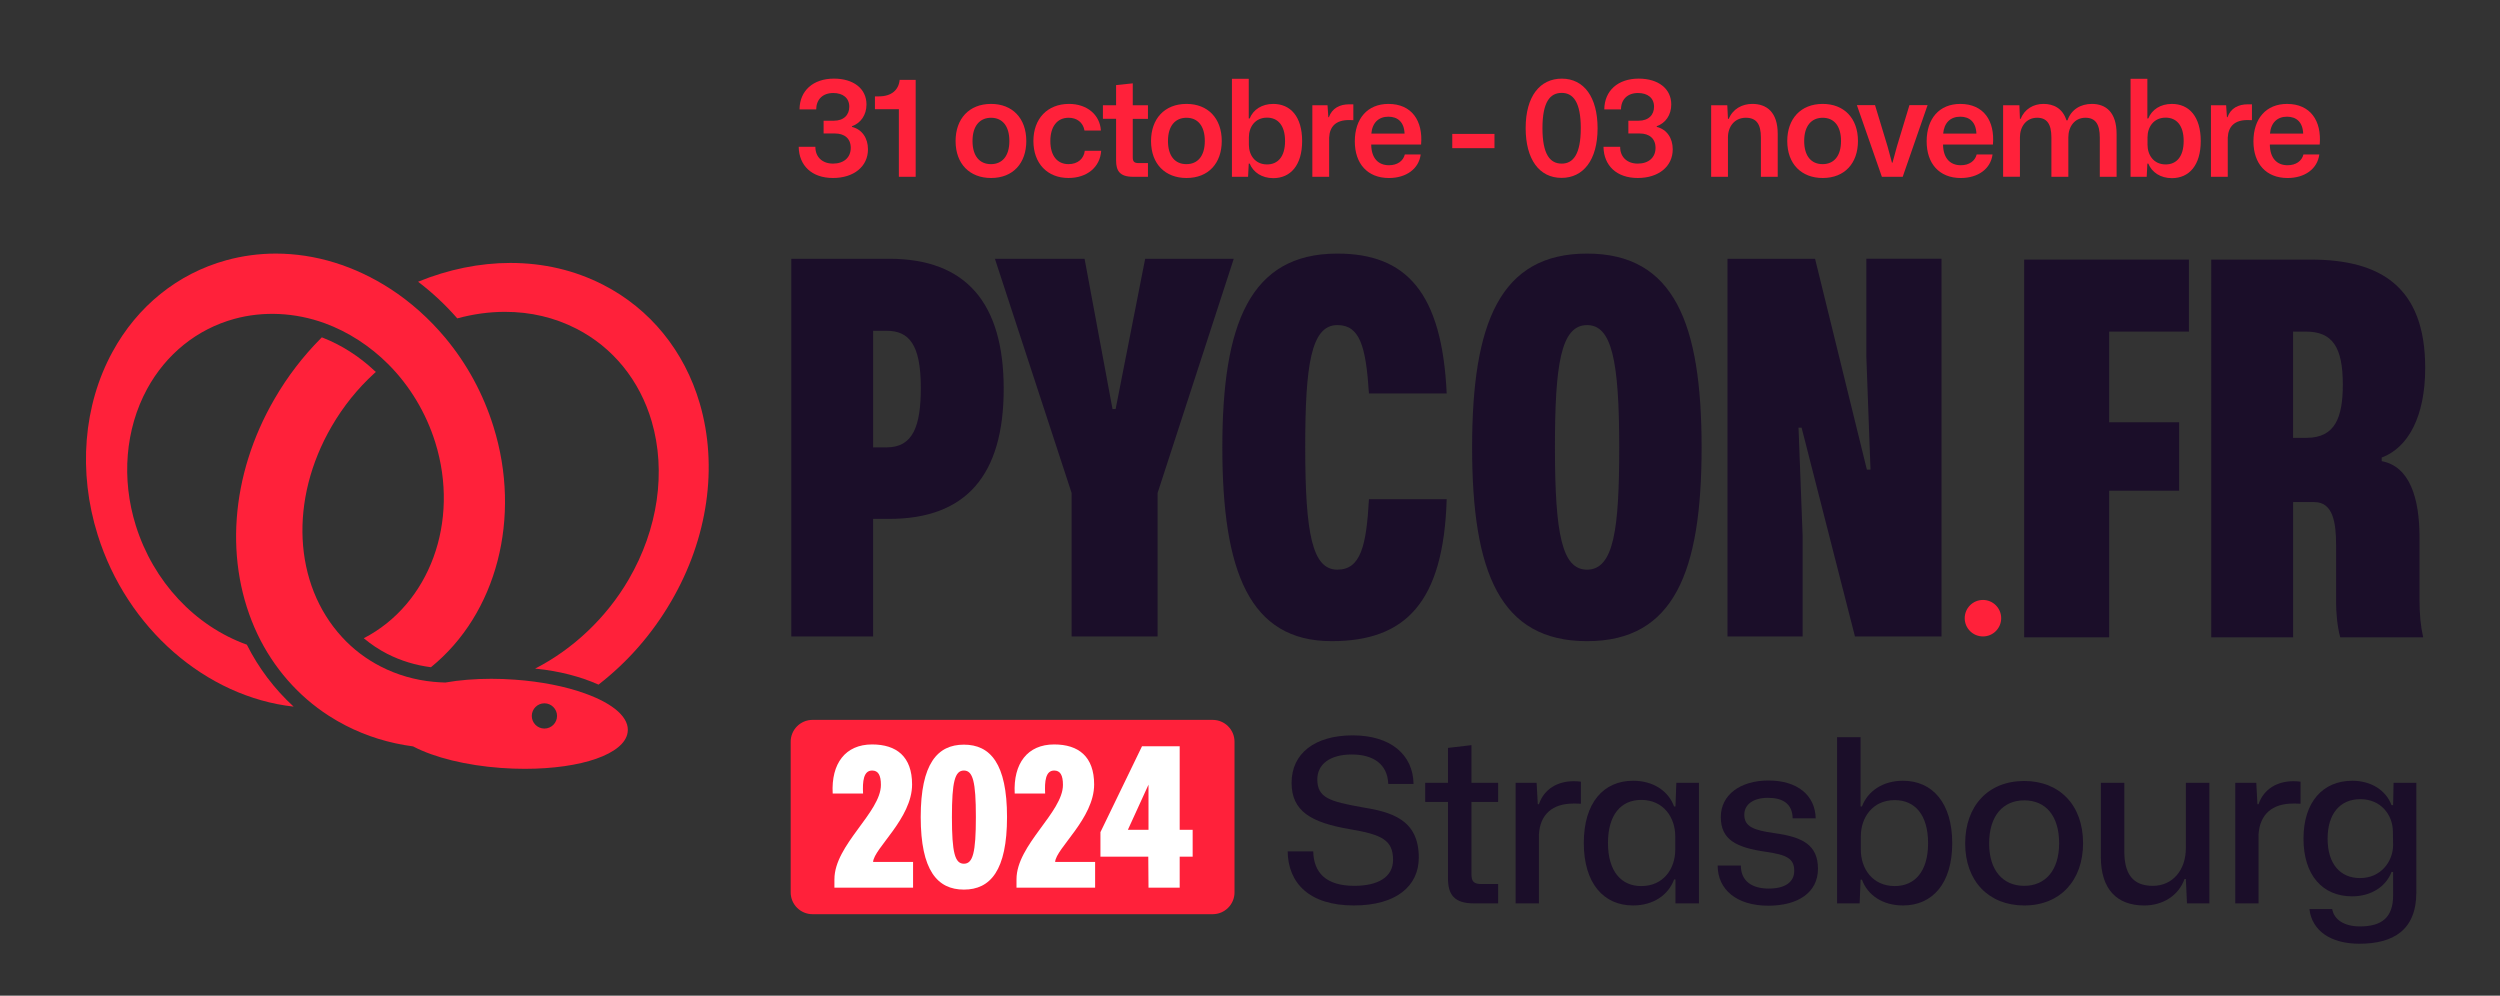 <?xml version="1.0" encoding="utf-8"?>
<!-- Generator: Adobe Illustrator 16.0.0, SVG Export Plug-In . SVG Version: 6.00 Build 0)  -->
<!DOCTYPE svg PUBLIC "-//W3C//DTD SVG 1.1//EN" "http://www.w3.org/Graphics/SVG/1.1/DTD/svg11.dtd">
<svg version="1.1" xmlns="http://www.w3.org/2000/svg" xmlns:xlink="http://www.w3.org/1999/xlink" x="0px" y="0px"
	 viewBox="0 0 229.75 91.5" enable-background="new 0 0 229.75 91.5" xml:space="preserve">
<rect x="0" y="0" width="229.75" height="91.5" fill="#333333" stroke="none"/>
<g id="Calque_1" display="none">
</g>
<g id="Calque_2">
</g>
<g id="Calque_3">
	<g>
		<g>
			<path fill="#FF213A" d="M73.401,13.492h1.533c-0.012,0.926,0.63,1.544,1.619,1.544c0.987,0,1.631-0.556,1.631-1.446
				c0-0.877-0.594-1.322-1.444-1.322h-1.052v-1.174h0.939c0.927,0,1.422-0.543,1.422-1.286c0-0.803-0.582-1.26-1.472-1.26
				c-0.977,0-1.557,0.593-1.569,1.507h-1.532c0.012-1.717,1.248-2.83,3.163-2.83c1.804,0,2.991,0.927,2.991,2.373
				c0,0.977-0.532,1.717-1.335,2.002v0.061c0.939,0.235,1.471,1.038,1.471,2.064c0,1.582-1.31,2.632-3.213,2.632
				C74.601,16.359,73.426,15.21,73.401,13.492z"/>
			<path fill="#FF213A" d="M82.606,10.033h-2.199V8.857h0.357c1.187,0,1.829-0.605,1.915-1.519h1.472v8.909h-1.545V10.033z"/>
			<path fill="#FF213A" d="M87.818,12.96c0-2.026,1.224-3.411,3.263-3.411c1.939,0,3.236,1.298,3.236,3.411
				c0,2.027-1.209,3.398-3.236,3.398C89.127,16.359,87.818,15.074,87.818,12.96z M92.761,12.96c0-1.396-0.655-2.137-1.681-2.137
				c-1.026,0-1.705,0.729-1.705,2.137c0,1.384,0.654,2.125,1.692,2.125C92.081,15.086,92.761,14.37,92.761,12.96z"/>
			<path fill="#FF213A" d="M94.97,12.96c0-2.051,1.284-3.411,3.275-3.411c1.654,0,2.841,1.001,2.928,2.447h-1.507
				c-0.137-0.766-0.718-1.174-1.459-1.174c-1.087,0-1.68,0.853-1.68,2.137c0,1.396,0.667,2.125,1.669,2.125
				c0.851,0,1.407-0.495,1.495-1.223h1.506c-0.099,1.52-1.322,2.496-3.001,2.496C96.244,16.359,94.97,15.011,94.97,12.96z"/>
			<path fill="#FF213A" d="M102.569,14.753v-3.832h-1.212V9.673h1.212V7.82l1.532-0.161v2.014h1.396v1.248h-1.396v3.547
				c0,0.42,0.172,0.519,0.555,0.519h0.841v1.26h-1.371C102.903,16.247,102.569,15.691,102.569,14.753z"/>
			<path fill="#FF213A" d="M105.78,12.96c0-2.026,1.224-3.411,3.262-3.411c1.941,0,3.237,1.298,3.237,3.411
				c0,2.027-1.211,3.398-3.237,3.398C107.089,16.359,105.78,15.074,105.78,12.96z M110.722,12.96c0-1.396-0.654-2.137-1.681-2.137
				c-1.024,0-1.704,0.729-1.704,2.137c0,1.384,0.654,2.125,1.691,2.125C110.042,15.086,110.722,14.37,110.722,12.96z"/>
			<path fill="#FF213A" d="M114.847,15.037h-0.087l-0.062,1.21h-1.483V7.239h1.545v3.646h0.087c0.321-0.804,1.111-1.335,2.163-1.335
				c1.593,0,2.656,1.174,2.656,3.411c0,2.224-1.063,3.411-2.656,3.411C115.958,16.371,115.168,15.827,114.847,15.037z
				 M118.097,12.96c0-1.446-0.668-2.149-1.655-2.149c-1.113,0-1.67,0.877-1.67,1.804v0.692c0,0.926,0.557,1.804,1.67,1.804
				C117.429,15.111,118.097,14.406,118.097,12.96z"/>
			<path fill="#FF213A" d="M120.603,9.673h1.396l0.075,1.1h0.05c0.296-0.84,1.013-1.186,1.865-1.186c0.148,0,0.272,0,0.383,0v1.458
				c-0.098,0-0.248-0.012-0.407-0.012c-1.199,0-1.768,0.593-1.816,1.619v3.595h-1.545V9.673z"/>
			<path fill="#FF213A" d="M124.507,12.997c0-2.112,1.174-3.447,3.089-3.447c2.149,0,3.188,1.557,3.003,3.732h-4.584
				c0.011,1.26,0.654,1.903,1.63,1.903c0.779,0,1.311-0.395,1.459-0.988h1.458c-0.173,1.334-1.348,2.163-2.917,2.163
				C125.656,16.359,124.507,15.024,124.507,12.997z M126.026,12.281h3.054c-0.038-1.062-0.631-1.557-1.483-1.557
				C126.695,10.724,126.113,11.279,126.026,12.281z"/>
			<path fill="#FF213A" d="M133.463,12.306h3.88v1.31h-3.88V12.306z"/>
			<path fill="#FF213A" d="M140.208,11.774c0-2.94,1.322-4.547,3.324-4.547c2.038,0,3.286,1.706,3.286,4.56
				c0,2.953-1.334,4.56-3.311,4.56C141.457,16.347,140.208,14.641,140.208,11.774z M145.274,11.774c0-2.397-0.703-3.237-1.754-3.237
				c-1.075,0-1.768,0.84-1.768,3.237c0,2.41,0.692,3.262,1.768,3.262C144.571,15.037,145.274,14.184,145.274,11.774z"/>
			<path fill="#FF213A" d="M147.361,13.492h1.532c-0.012,0.926,0.631,1.544,1.619,1.544s1.631-0.556,1.631-1.446
				c0-0.877-0.594-1.322-1.445-1.322h-1.051v-1.174h0.939c0.926,0,1.421-0.543,1.421-1.286c0-0.803-0.58-1.26-1.471-1.26
				c-0.977,0-1.557,0.593-1.568,1.507h-1.533c0.013-1.717,1.248-2.83,3.163-2.83c1.805,0,2.991,0.927,2.991,2.373
				c0,0.977-0.531,1.717-1.335,2.002v0.061c0.939,0.235,1.47,1.038,1.47,2.064c0,1.582-1.31,2.632-3.212,2.632
				C148.561,16.359,147.386,15.21,147.361,13.492z"/>
			<path fill="#FF213A" d="M157.256,9.673h1.482l0.062,1.248h0.074c0.371-0.901,1.21-1.372,2.163-1.372
				c1.334,0,2.336,0.767,2.336,2.756v3.941h-1.546v-3.608c0-1.236-0.419-1.816-1.384-1.816c-1.038,0-1.644,0.815-1.644,1.804v3.62
				h-1.544V9.673z"/>
			<path fill="#FF213A" d="M164.249,12.96c0-2.026,1.223-3.411,3.261-3.411c1.94,0,3.237,1.298,3.237,3.411
				c0,2.027-1.21,3.398-3.237,3.398C165.558,16.359,164.249,15.074,164.249,12.96z M169.19,12.96c0-1.396-0.654-2.137-1.681-2.137
				c-1.024,0-1.704,0.729-1.704,2.137c0,1.384,0.655,2.125,1.692,2.125C168.511,15.086,169.19,14.37,169.19,12.96z"/>
			<path fill="#FF213A" d="M170.647,9.661h1.668l1.148,3.782l0.408,1.507h0.05l0.407-1.495l1.149-3.794h1.668l-2.286,6.586h-1.915
				L170.647,9.661z"/>
			<path fill="#FF213A" d="M177.059,12.997c0-2.112,1.173-3.447,3.09-3.447c2.149,0,3.188,1.557,3.002,3.732h-4.584
				c0.011,1.26,0.654,1.903,1.631,1.903c0.778,0,1.31-0.395,1.458-0.988h1.459c-0.174,1.334-1.348,2.163-2.917,2.163
				C178.208,16.359,177.059,15.024,177.059,12.997z M178.578,12.281h3.054c-0.038-1.062-0.631-1.557-1.482-1.557
				C179.247,10.724,178.665,11.279,178.578,12.281z"/>
			<path fill="#FF213A" d="M184.087,9.673h1.495l0.05,1.248h0.073c0.347-0.901,1.174-1.372,2.089-1.372
				c0.952,0,1.768,0.421,2.113,1.508h0.099c0.335-1.001,1.224-1.508,2.236-1.508c1.286,0,2.273,0.767,2.273,2.756v3.941h-1.544
				v-3.608c0-1.236-0.407-1.816-1.321-1.816c-0.989,0-1.57,0.815-1.57,1.804v3.62h-1.557v-3.608c0-1.236-0.408-1.816-1.31-1.816
				c-1.002,0-1.582,0.815-1.582,1.804v3.62h-1.545V9.673z"/>
			<path fill="#FF213A" d="M197.43,15.037h-0.087l-0.062,1.21h-1.483V7.239h1.545v3.646h0.087c0.32-0.804,1.111-1.335,2.163-1.335
				c1.593,0,2.656,1.174,2.656,3.411c0,2.224-1.063,3.411-2.656,3.411C198.542,16.371,197.75,15.827,197.43,15.037z M200.679,12.96
				c0-1.446-0.666-2.149-1.655-2.149c-1.111,0-1.667,0.877-1.667,1.804v0.692c0,0.926,0.556,1.804,1.667,1.804
				C200.013,15.111,200.679,14.406,200.679,12.96z"/>
			<path fill="#FF213A" d="M203.186,9.673h1.396l0.074,1.1h0.05c0.296-0.84,1.013-1.186,1.865-1.186c0.149,0,0.272,0,0.383,0v1.458
				c-0.099,0-0.247-0.012-0.407-0.012c-1.198,0-1.766,0.593-1.816,1.619v3.595h-1.545V9.673z"/>
			<path fill="#FF213A" d="M207.091,12.997c0-2.112,1.173-3.447,3.089-3.447c2.149,0,3.188,1.557,3.002,3.732h-4.584
				c0.012,1.26,0.654,1.903,1.631,1.903c0.777,0,1.31-0.395,1.457-0.988h1.459c-0.174,1.334-1.347,2.163-2.916,2.163
				C208.24,16.359,207.091,15.024,207.091,12.997z M208.61,12.281h3.052c-0.037-1.062-0.63-1.557-1.481-1.557
				C209.278,10.724,208.697,11.279,208.61,12.281z"/>
		</g>
		<g>
			<g>
				<path fill="#FF213A" d="M12.48,48.295c-1.343-4.292-0.963-8.864,1.034-12.542c1.75-3.217,4.599-5.506,8.015-6.446
					c2.663-0.733,5.604-0.593,8.317,0.398c2.144,0.784,4.166,2.092,5.849,3.78c1.968,1.975,3.45,4.446,4.3,7.152
					c2.29,7.309-0.522,14.894-6.565,18.016c0.661,0.554,1.384,1.038,2.163,1.438c1.245,0.633,2.591,1.045,4.012,1.226
					c6.049-4.906,8.354-13.761,5.744-22.114c-0.945-3.022-2.435-5.767-4.43-8.16c-1.471-1.758-3.161-3.274-5.049-4.499
					c-3.268-2.118-6.898-3.239-10.524-3.239c-1.546,0-3.083,0.207-4.562,0.615c-4.454,1.228-8.164,4.219-10.451,8.427
					c-2.677,4.906-3.167,11.034-1.356,16.809c2.688,8.6,9.956,14.884,18.009,15.784c-1.752-1.605-3.226-3.546-4.3-5.693
					C17.897,57.521,14.091,53.443,12.48,48.295z"/>
				<path fill="#FF213A" d="M64.307,37.07c-1.41-4.816-4.561-8.688-8.873-10.896c-2.607-1.336-5.48-2.01-8.534-2.01
					c-2.804,0-5.715,0.594-8.477,1.727c1.301,0.992,2.514,2.12,3.601,3.368c1.466-0.398,2.933-0.601,4.39-0.601
					c2.343,0,4.557,0.521,6.562,1.551c3.354,1.716,5.809,4.741,6.914,8.513c1.347,4.61,0.581,9.906-2.114,14.529
					c-2.039,3.507-5.104,6.403-8.598,8.193c0.034,0.003,0.07,0.006,0.11,0.012c2.078,0.21,4.048,0.714,5.716,1.46
					c2.701-2.095,4.95-4.677,6.689-7.671C65.055,49.48,66.003,42.856,64.307,37.07z"/>
				<path fill="#FF213A" d="M53.723,63.714c-1.803-0.647-4.019-1.078-6.397-1.252c-0.73-0.054-1.463-0.08-2.176-0.08
					c-1.506,0-2.931,0.116-4.226,0.343c-0.389-0.012-0.731-0.031-1.053-0.063c-1.727-0.16-3.367-0.632-4.873-1.404
					c-1.357-0.693-2.555-1.605-3.565-2.709c-4.475-4.867-4.858-12.648-0.954-19.364c1.063-1.833,2.384-3.474,3.924-4.88l0.138-0.125
					l-0.138-0.121c-1.386-1.306-3.025-2.352-4.723-3.017L29.576,31L29.5,31.079c-1.649,1.658-3.087,3.533-4.264,5.566
					c-4.086,7.024-4.669,15.12-1.564,21.656c1.47,3.072,3.719,5.651,6.52,7.461c0.522,0.339,1.059,0.647,1.591,0.919
					c1.913,0.98,3.989,1.624,6.179,1.912c1.945,1.026,4.887,1.749,8.073,1.98c0.732,0.054,1.468,0.081,2.185,0.081h0.006
					c5.246,0,9.134-1.368,9.45-3.321C57.897,66.006,56.456,64.687,53.723,63.714z M50.031,66.955c-0.64,0-1.159-0.521-1.159-1.16
					c0-0.642,0.52-1.161,1.159-1.161c0.638,0,1.161,0.52,1.161,1.161C51.192,66.435,50.668,66.955,50.031,66.955z"/>
			</g>
			<g>
				<g>
					<path fill="#1B0E29" d="M118.336,78.244h2.351c0.042,1.95,1.171,3.164,3.769,3.164c2.141,0,3.565-0.772,3.565-2.387
						c0-1.823-1.026-2.328-4.027-2.829c-3.495-0.607-5.298-1.636-5.298-4.254c0-2.681,2.116-4.358,5.617-4.358
						c3.495,0,5.551,1.781,5.592,4.464h-2.324c-0.064-1.824-1.385-2.706-3.352-2.706c-2.013,0-3.168,0.903-3.168,2.288
						c0,1.694,1.155,2.031,4.087,2.554c2.705,0.441,5.239,1.11,5.239,4.631c0,2.619-2.074,4.401-5.971,4.401
						C120.35,83.212,118.38,81.179,118.336,78.244z"/>
					<path fill="#1B0E29" d="M133.069,80.717v-7.018h-2.094v-1.761h2.094v-3.205l2.157-0.254v3.459h2.452v1.761h-2.452v6.621
						c0,0.732,0.251,0.922,0.94,0.922h1.512v1.779h-2.225C133.633,83.021,133.069,82.205,133.069,80.717z"/>
					<path fill="#1B0E29" d="M139.287,71.938h1.928l0.108,1.97h0.104c0.483-1.426,1.739-2.116,3.205-2.116
						c0.254,0,0.462,0.021,0.652,0.042v2.031c-0.172-0.019-0.424-0.019-0.674-0.019c-1.973,0-3.08,1.024-3.184,2.847v6.328h-2.14
						V71.938z"/>
					<path fill="#1B0E29" d="M145.551,77.469c0-3.71,1.823-5.718,4.527-5.718c1.865,0,3.249,0.941,3.771,2.365h0.125l0.081-2.178
						h2.077v11.083h-2.158v-2.199h-0.125c-0.522,1.425-1.906,2.39-3.771,2.39C147.375,83.212,145.551,81.179,145.551,77.469z
						 M153.955,78.098v-1.256c0-1.697-1.066-3.331-3.125-3.331c-1.843,0-3.057,1.34-3.057,3.958c0,2.6,1.214,3.961,3.057,3.961
						C152.888,81.43,153.955,79.816,153.955,78.098z"/>
					<path fill="#1B0E29" d="M157.853,79.544h2.132c0,1.447,1.05,2.116,2.558,2.116c1.532,0,2.347-0.607,2.347-1.635
						c0-1.152-0.733-1.466-2.575-1.739c-2.788-0.397-4.173-1.129-4.173-3.204c0-2.014,1.765-3.354,4.383-3.354
						c2.66,0,4.295,1.362,4.337,3.479h-2.116c-0.025-1.342-0.904-1.887-2.266-1.887c-1.362,0-2.179,0.61-2.179,1.551
						c0,1.092,0.84,1.427,2.79,1.697c2.575,0.357,3.98,1.088,3.98,3.271c0,2.178-1.827,3.395-4.569,3.395
						C159.589,83.233,157.853,81.744,157.853,79.544z"/>
					<path fill="#1B0E29" d="M171.113,80.843h-0.126l-0.085,2.179h-2.075V67.747h2.16v6.369h0.126
						c0.524-1.402,1.905-2.365,3.769-2.365c2.705,0,4.528,2.031,4.528,5.738c0,3.71-1.823,5.723-4.528,5.723
						C173.018,83.212,171.637,82.27,171.113,80.843z M177.191,77.489c0-2.618-1.219-3.958-3.063-3.958
						c-2.052,0-3.118,1.613-3.118,3.331v1.235c0,1.719,1.066,3.332,3.118,3.332C175.972,81.43,177.191,80.09,177.191,77.489z"/>
					<path fill="#1B0E29" d="M180.6,77.514c0-3.416,2.078-5.742,5.428-5.742c3.228,0,5.406,2.199,5.406,5.718
						c0,3.396-2.077,5.723-5.406,5.723C182.781,83.212,180.6,80.991,180.6,77.514z M189.235,77.489c0-2.493-1.218-3.937-3.207-3.937
						c-1.929,0-3.226,1.402-3.226,3.961c0,2.469,1.257,3.895,3.226,3.895C187.953,81.408,189.235,80.005,189.235,77.489z"/>
					<path fill="#1B0E29" d="M193.069,78.77v-6.831h2.155v6.286c0,2.054,0.753,3.184,2.619,3.184c1.823,0,3.038-1.444,3.038-3.479
						v-5.99h2.16v11.083h-2.058l-0.103-2.241h-0.122c-0.549,1.529-1.994,2.432-3.709,2.432
						C194.536,83.212,193.069,81.704,193.069,78.77z"/>
					<path fill="#1B0E29" d="M205.423,71.938h1.93l0.105,1.97h0.103c0.482-1.426,1.746-2.116,3.21-2.116
						c0.249,0,0.459,0.021,0.649,0.042v2.031c-0.17-0.019-0.418-0.019-0.676-0.019c-1.963,0-3.076,1.024-3.184,2.847v6.328h-2.138
						V71.938z"/>
					<path fill="#1B0E29" d="M212.235,83.546h2.096c0.167,0.984,1.131,1.592,2.538,1.592c1.987,0,3.059-0.794,3.059-2.85v-2.156
						h-0.147c-0.505,1.339-1.866,2.241-3.625,2.241c-2.701,0-4.465-1.93-4.465-5.3c0-3.396,1.801-5.322,4.485-5.322
						c1.763,0,3.1,0.899,3.604,2.239h0.147l0.042-2.052h2.094v10.058c0,3.477-2.116,4.733-5.236,4.733
						C214.163,86.729,212.469,85.516,212.235,83.546z M219.927,77.721l-0.021-1.341c-0.022-1.445-1.051-2.936-2.999-2.936
						c-1.84,0-3,1.322-3,3.629c0,2.345,1.177,3.622,2.976,3.622C218.811,80.695,219.884,79.188,219.927,77.721z"/>
				</g>
			</g>
			<g>
				<path fill="#FF213A" d="M113.452,82.014c0,1.1-0.9,2-2,2H74.664c-1.1,0-2-0.9-2-2V68.158c0-1.1,0.9-2,2-2h36.788
					c1.1,0,2,0.9,2,2V82.014z"/>
			</g>
			<g>
				<path fill="#FFFFFF" d="M76.684,80.8c0-3.154,4.272-6.147,4.272-8.67c0-0.902-0.251-1.318-0.812-1.318
					c-0.794,0-0.885,1.012-0.828,2.111h-2.791c-0.151-2.76,1.17-4.509,3.619-4.509c2.253,0,3.677,1.119,3.677,3.681
					c0,3.117-3.515,5.876-3.584,7.119h3.674v2.361h-7.228V80.8z"/>
				<path fill="#FFFFFF" d="M84.614,75.085c0-4.904,1.536-6.652,3.969-6.652c2.429,0,3.963,1.748,3.963,6.652
					c0,4.92-1.534,6.669-3.963,6.669C86.15,81.754,84.614,80.005,84.614,75.085z M89.683,75.085c0-3.244-0.272-4.273-1.101-4.273
					c-0.83,0-1.1,1.029-1.1,4.273c0,3.263,0.27,4.291,1.1,4.291C89.411,79.376,89.683,78.348,89.683,75.085z"/>
				<path fill="#FFFFFF" d="M93.417,80.8c0-3.154,4.268-6.147,4.268-8.67c0-0.902-0.252-1.318-0.809-1.318
					c-0.795,0-0.882,1.012-0.828,2.111h-2.796c-0.143-2.76,1.173-4.509,3.624-4.509c2.249,0,3.676,1.119,3.676,3.681
					c0,3.117-3.515,5.876-3.585,7.119h3.675v2.361h-7.225V80.8z"/>
				<path fill="#FFFFFF" d="M105.527,78.727h-4.397v-2.252l3.821-7.896h3.462v7.678h1.192v2.47h-1.192v2.849h-2.865L105.527,78.727z
					 M105.547,76.257v-4.147l-1.894,4.147H105.547z"/>
			</g>
			<path fill="#FF213A" d="M183.909,56.812c0,0.927-0.75,1.676-1.674,1.676c-0.929,0-1.678-0.75-1.678-1.676
				c0-0.925,0.749-1.677,1.678-1.677C183.159,55.136,183.909,55.888,183.909,56.812z"/>
			<g>
				<g>
					<g>
						<g>
							<path fill="#1B0E29" d="M72.721,23.781h8.998c7.045,0,10.521,4.046,10.521,11.952c0,7.955-3.476,11.953-10.521,11.953h-1.479
								v10.808h-7.52V23.781z M80.241,30.4v10.714h1.236c2.431,0,3.146-1.954,3.146-5.478c0-4-1.097-5.236-3.146-5.236H80.241z"/>
						</g>
					</g>
					<g>
						<g>
							<path fill="#1B0E29" d="M98.481,45.303l-7.049-21.522h8.24l2.568,13.81h0.286l2.714-13.81h8.142l-6.999,21.522v13.19h-7.902
								V45.303z"/>
						</g>
					</g>
					<g>
						<g>
							<path fill="#1B0E29" d="M112.333,41.114c0-11.335,2.524-17.81,10.57-17.81c6.335,0,9.619,3.571,10.048,12.857h-7.144
								c-0.28-4.382-0.856-6.286-2.904-6.286c-2.426,0-2.953,3.713-2.953,11.238c0,8.001,0.671,11.238,2.953,11.238
								c2.146,0,2.667-2.188,2.904-6.475h7.144c-0.286,9.523-3.81,13.046-10.573,13.046
								C114.811,58.923,112.333,52.496,112.333,41.114z"/>
						</g>
					</g>
					<g>
						<g>
							<path fill="#1B0E29" d="M135.287,41.114c0-11.43,2.564-17.81,10.564-17.81c8.007,0,10.527,6.427,10.527,17.81
								c0,11.428-2.521,17.809-10.527,17.809C137.851,58.923,135.287,52.59,135.287,41.114z M148.807,41.114
								c0-8.095-0.714-11.238-2.956-11.238c-2.425,0-2.952,3.713-2.952,11.238c0,8.047,0.672,11.238,2.952,11.238
								C148.332,52.352,148.807,48.541,148.807,41.114z"/>
						</g>
					</g>
					<g>
						<g>
							<path fill="#1B0E29" d="M158.756,23.781h8.048l4.762,19.378h0.333l-0.381-10.331v-9.048h6.909v34.712h-7.957l-4.903-19.187
								h-0.283l0.377,9.951v9.236h-6.904V23.781z"/>
						</g>
					</g>
				</g>
			</g>
			<g>
				<path fill="#1B0E29" d="M186.023,23.856h15.139v6.619h-7.33v8.333h6.431v6.288h-6.431v13.473h-7.809V23.856z"/>
				<path fill="#1B0E29" d="M203.211,23.856h9.145c6.332,0,10.52,2.43,10.52,9.954c0,4.476-1.568,7.333-3.998,8.239v0.331
					c2.571,0.478,3.475,3.382,3.475,7.001v5.667c0,1.429,0.1,2.475,0.336,3.521h-7.62c-0.288-0.998-0.38-2.379-0.38-3.094v-5.332
					c0-2.144-0.289-4.001-2.001-4.001h-1.953v12.427h-7.522V23.856z M211.968,40.237c2.622,0,3.337-1.857,3.337-4.903
					c0-3.43-0.954-4.859-3.381-4.859h-1.19v9.762H211.968z"/>
			</g>
		</g>
	</g>
</g>
</svg>
